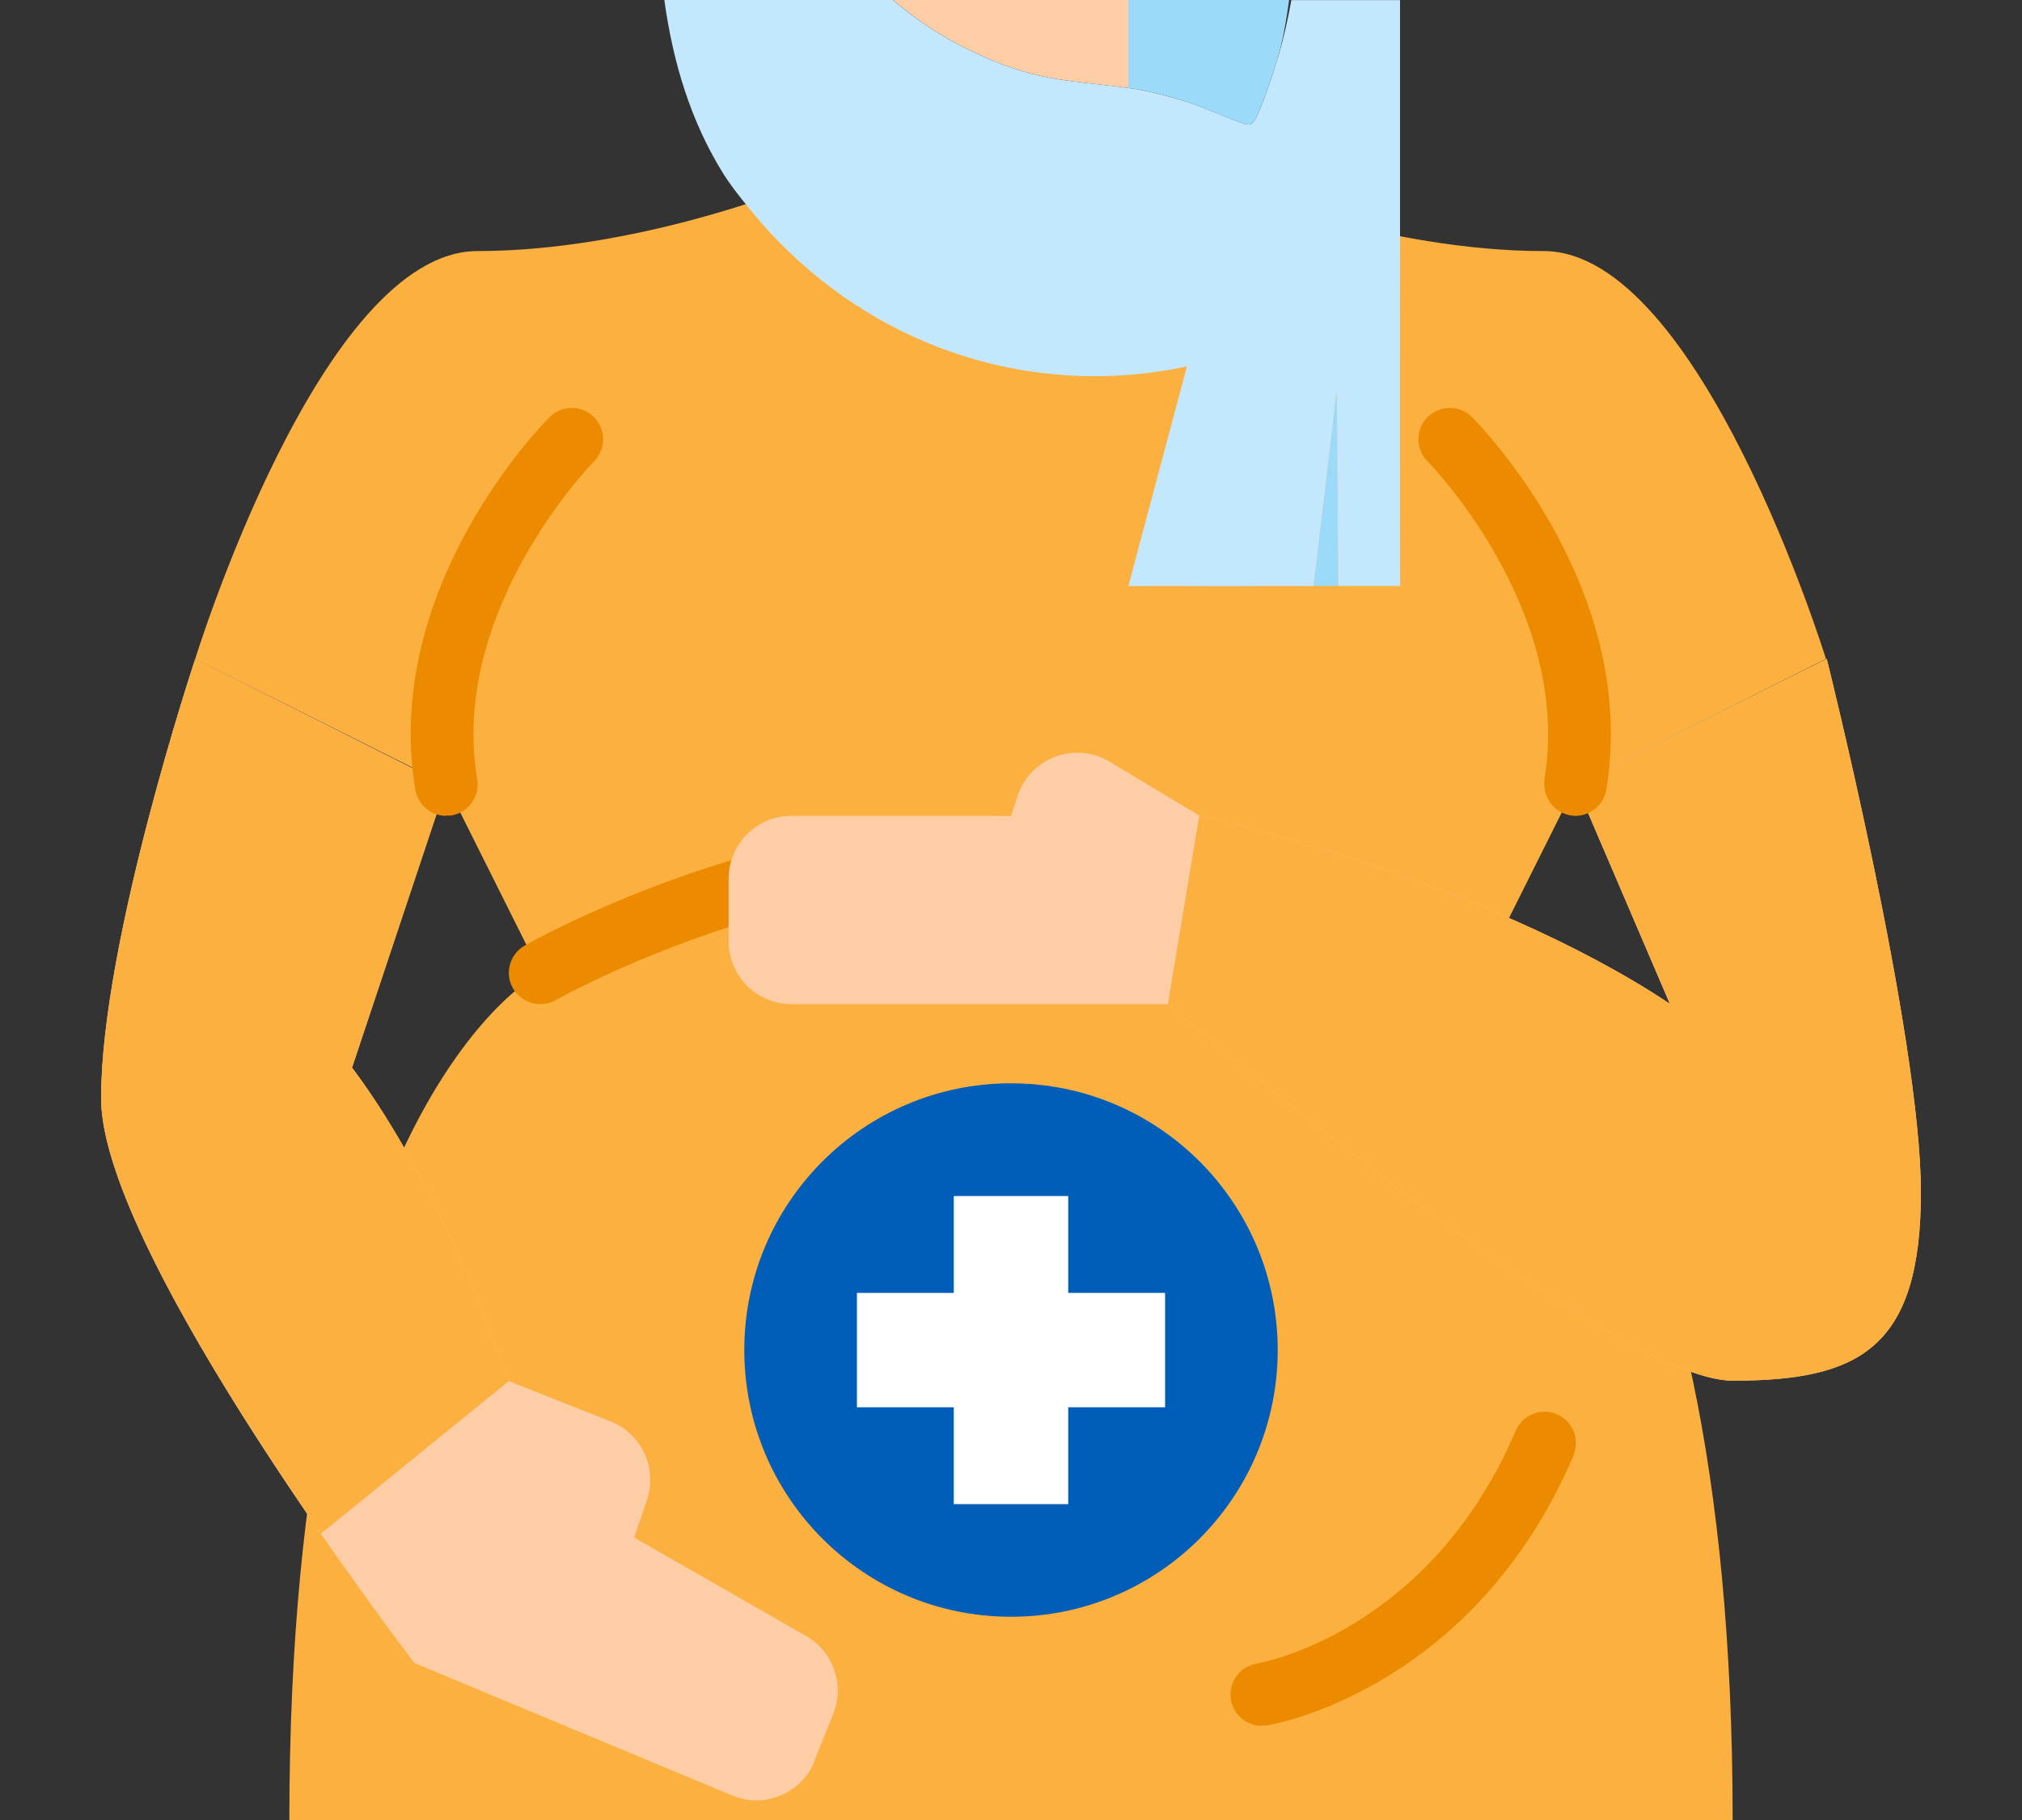<?xml version="1.0" encoding="UTF-8"?>
<svg id="design" xmlns="http://www.w3.org/2000/svg" viewBox="0 0 200 180">
  <rect x="0" y="0" width="200" height="180" fill="#333333" stroke="none"/>
  <defs>
    <style>
      .cls-1 {
        fill: #9bdaf9;
      }

      .cls-2 {
        fill: #fff;
      }

      .cls-3 {
        fill: none;
      }

      .cls-4 {
        fill: #ed8b00;
      }

      .cls-5 {
        fill: #c3e7fc;
      }

      .cls-6 {
        fill: #005eb8;
      }

      .cls-7 {
        fill: #fdcda5;
      }

      .cls-8 {
        fill: #fbb040;
      }
    </style>
  </defs>
  <path class="cls-8" d="M171.38,180H28.62c0-71.38,24.83-83.79,24.83-83.79l-9.31-18.62-24.83-12.42s12.41-40.34,27.93-40.34,31-6.21,31-6.21c0,0,0,15.52,21.72,15.52s21.72-15.52,21.72-15.52c0,0,15.52,6.21,31,6.21s27.93,40.34,27.93,40.34l-24.75,12.42-9.31,18.62s24.83,12.41,24.83,83.79Z"/>
  <path class="cls-7" d="M19.31,65.17s-9.31,27.93-9.31,43.45,31,55.86,31,55.86l31.43,13.1c3.16,1.32,6.8-.18,8.12-3.34v-.09l1.87-4.65c1.15-2.88,0-6.16-2.69-7.7l-17-9.73,1.27-3.76c1.04-3.12-.53-6.5-3.58-7.72l-10.09-4s-6.2-18.62-15.51-31l9.31-27.93-24.82-12.49Z"/>
  <path class="cls-4" d="M124.82,170.69c-1.71,0-3.11-1.37-3.11-3.09,0-1.53,1.1-2.83,2.6-3.07.71-.13,17.12-3.22,25.6-23,.65-1.58,2.47-2.33,4.05-1.68,1.58.65,2.33,2.47,1.68,4.05v.07c-9.86,23-29.44,26.53-30.27,26.67-.17.01-.35.01-.52,0l-.03.05Z"/>
  <path class="cls-4" d="M53.45,99.31c-1.71,0-3.11-1.37-3.12-3.08,0-1.12.6-2.16,1.58-2.72.91-.51,22.73-12.82,48.09-12.82,1.71.1,3.03,1.57,2.93,3.28-.09,1.58-1.35,2.84-2.93,2.93-23.73,0-44.8,11.88-45,12-.47.27-1,.41-1.54.41h0Z"/>
  <path class="cls-7" d="M180.69,65.17s9.31,37.24,9.31,52.76-6.21,18.62-18.62,18.62-55.86-37.24-55.86-37.24h-37.24c-3.43,0-6.21-2.78-6.21-6.21v-6.2c0-3.43,2.78-6.21,6.21-6.21h21.72l.66-2c1.08-3.25,4.6-5.01,7.85-3.93.43.15.84.34,1.23.57l8.88,5.33s27.93,6.21,46.55,18.62l-9.31-21.72,24.83-12.39Z"/>
  <path class="cls-8" d="M50.33,136.59s-6.2-18.62-15.51-31l9.31-27.93-24.82-12.49s-9.31,27.93-9.31,43.45c0,9.89,12.6,29.88,21.74,43.06l18.59-15.09Z"/>
  <path class="cls-8" d="M118.62,80.66s27.93,6.21,46.55,18.62l-9.31-21.72,24.83-12.39s9.31,37.24,9.31,52.76-6.21,18.62-18.62,18.62-55.86-37.24-55.86-37.24l3.1-18.65Z"/>
  <circle class="cls-6" cx="100" cy="133.52" r="26.38"/>
  <polygon class="cls-2" points="105.66 127.87 105.66 118.29 94.34 118.29 94.34 127.87 84.76 127.87 84.76 139.18 94.34 139.18 94.34 148.76 105.66 148.76 105.66 139.18 115.24 139.18 115.24 127.87 105.66 127.87"/>
  <path class="cls-4" d="M44.13,80.69c-1.51,0-2.8-1.1-3.05-2.59-3.33-20,12.6-36.17,13.28-36.85,1.21-1.21,3.18-1.21,4.39,0s1.21,3.18,0,4.39h0c-.14.14-14.35,14.66-11.55,31.44.28,1.69-.86,3.29-2.55,3.57,0,0,0,0-.01,0-.17.02-.34.02-.51,0v.04Z"/>
  <path class="cls-4" d="M155.87,80.69c-1.72,0-3.11-1.39-3.11-3.11h0c-.02-.17-.02-.33,0-.5,2.8-16.78-11.4-31.3-11.55-31.44-1.21-1.21-1.21-3.18,0-4.39s3.18-1.21,4.39,0c.68.68,16.61,16.88,13.28,36.85-.25,1.47-1.51,2.56-3,2.59h0Z"/>
  <path class="cls-1" d="M132.37,57.95c-.81,0-1.63,0-2.44,0l2.29-19.28.15,19.28Z"/>
  <path class="cls-3" d="M127.72,0h-.21c-.3,2.16-.66,4.11-1.1,5.64.56-1.92.98-3.79,1.31-5.64Z"/>
  <path class="cls-7" d="M111.61,8.7V0h-23.28c2.38,2.02,4.97,3.73,7.71,5.03,6.33,3,8.92,2.81,15.57,3.67Z"/>
  <path class="cls-5" d="M126.41,5.64c-.32,1.1-1.86,5.88-2.45,6.43-.2.19-.22.27-.54.25-.66-.04-4.57-1.81-5.78-2.17-1.94-.59-4.02-1.19-6.04-1.45-6.65-.86-9.24-.67-15.57-3.67-2.74-1.3-5.33-3.01-7.71-5.03h-22.61c.85,6.13,2.58,11.98,5.89,17.27.86,1.37,2.71,3.64,3.81,4.9.91,1.04,1.87,2.01,2.86,2.95,10.37,9.87,24.83,14.18,39.13,11.12l-3.57,13.39-2.22,8.33c6.1,0,12.22.02,18.32,0l2.29-19.28.15,19.28c2.03-.01,4.08,0,6.11,0,0-11.52-.01-23.05,0-34.57,0-7.79,0-15.59,0-23.38h-10.75c-.33,1.85-.75,3.72-1.31,5.64Z"/>
  <path class="cls-1" d="M117.64,10.15c1.21.37,5.12,2.14,5.78,2.17.32.02.34-.06.54-.25.59-.56,2.13-5.34,2.45-6.43.45-1.54.81-3.48,1.1-5.64h-15.91v8.7c2.01.26,4.09.85,6.04,1.45Z"/>
</svg>